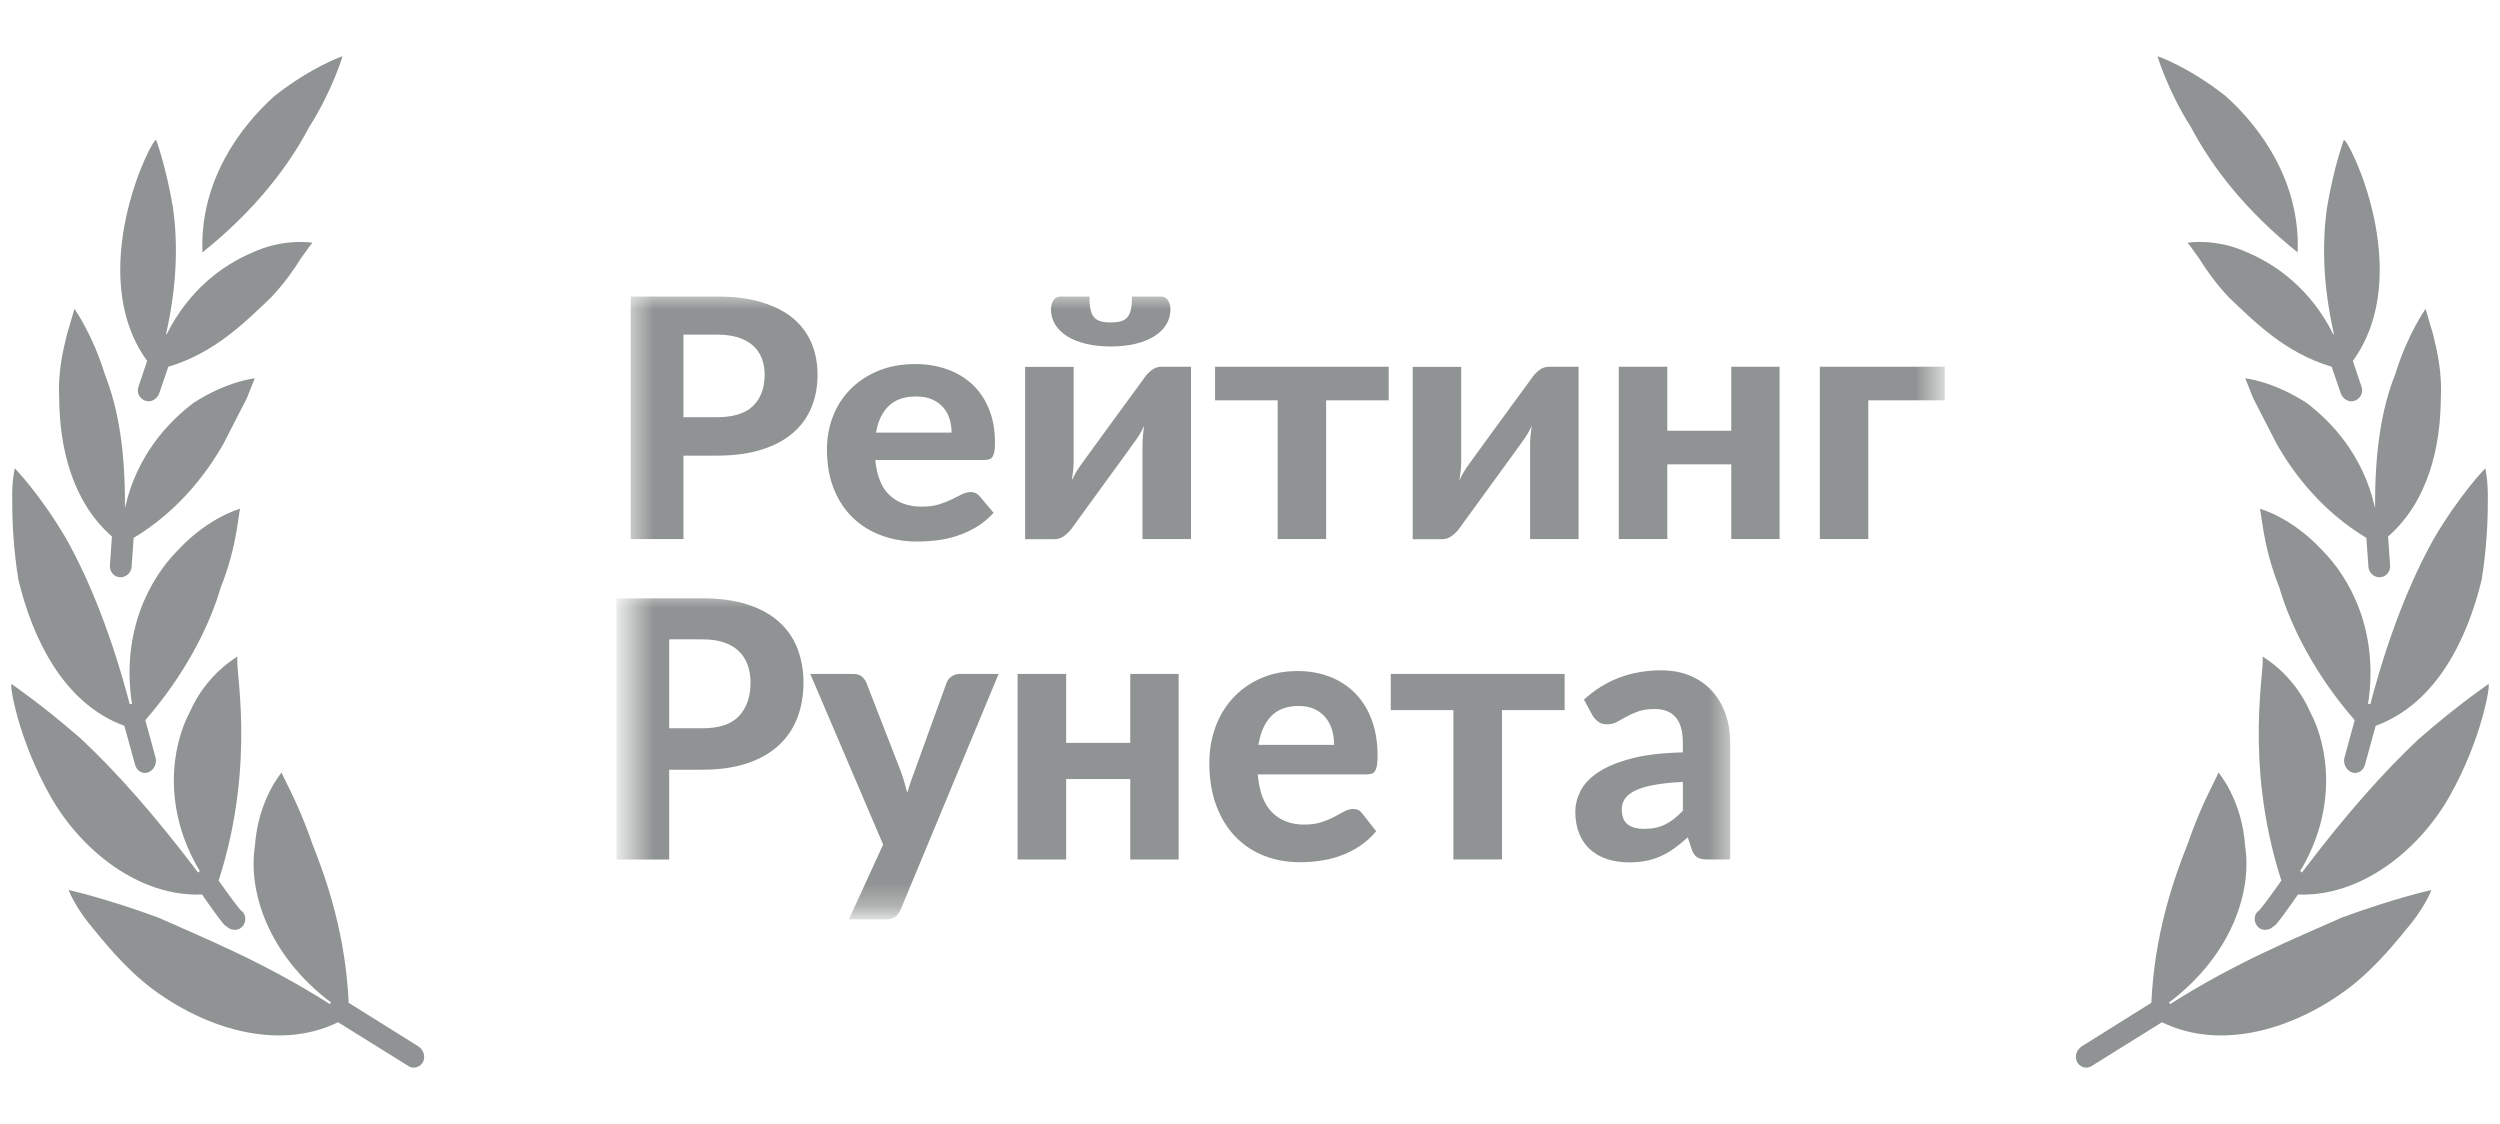 <svg width="109" height="49" viewBox="0 0 109 49" fill="none" xmlns="http://www.w3.org/2000/svg">
<path d="M13.473 5.551C14.495 3.946 14.937 2.45 14.937 2.45C14.937 2.45 13.597 2.898 11.951 4.2C10.446 5.555 8.704 7.916 8.826 11.004C11.077 9.208 12.562 7.286 13.473 5.551Z" fill="#909393"/>
<path d="M4.88 23.391L4.793 24.652C4.777 24.921 4.962 25.159 5.231 25.166C5.49 25.187 5.725 24.969 5.739 24.709L5.827 23.452C7.676 22.343 8.943 20.76 9.742 19.349C10.144 18.567 10.505 17.862 10.764 17.357C10.974 16.82 11.11 16.495 11.11 16.495C11.11 16.495 9.908 16.611 8.43 17.57C7.384 18.363 5.978 19.81 5.457 22.115C5.454 22.115 5.451 22.112 5.447 22.111C5.464 19.734 5.175 17.843 4.577 16.339C4.032 14.563 3.246 13.466 3.246 13.466C3.246 13.466 3.118 13.9 2.916 14.593C2.741 15.299 2.515 16.266 2.582 17.397C2.597 19.445 3.115 21.848 4.88 23.391Z" fill="#909393"/>
<path d="M6.037 16.86C5.941 17.123 6.09 17.395 6.349 17.477C6.593 17.556 6.848 17.398 6.942 17.151L7.34 15.99C9.354 15.389 10.667 14.064 11.807 12.979C12.398 12.359 12.822 11.742 13.104 11.287C13.414 10.843 13.616 10.583 13.616 10.583C13.616 10.583 12.371 10.36 10.938 11.04C9.746 11.557 8.246 12.607 7.267 14.576C7.257 14.573 7.249 14.569 7.239 14.567C7.734 12.391 7.75 10.585 7.548 9.09C7.237 7.244 6.811 6.106 6.811 6.106C6.646 5.945 3.635 11.908 6.416 15.737L6.037 16.86Z" fill="#909393"/>
<path d="M8.809 39.001C9.158 39.506 9.808 40.425 9.858 40.376C10.055 40.578 10.367 40.6 10.551 40.416C10.735 40.23 10.748 39.923 10.564 39.738C10.513 39.774 9.862 38.86 9.533 38.393C11.232 33.118 10.18 28.903 10.366 28.621C10.366 28.621 9.016 29.354 8.278 31.039C7.49 32.51 7.061 35.241 8.714 37.981C8.703 37.989 8.691 37.992 8.681 38.001C8.664 38.013 8.655 38.032 8.64 38.046C6.715 35.501 5.072 33.659 3.539 32.217C1.726 30.638 0.503 29.832 0.504 29.824C0.404 29.785 0.764 32.195 2.221 34.757C3.562 37.098 6.079 39.106 8.809 39.001Z" fill="#909393"/>
<path d="M14.74 44.57L17.808 46.48C18.041 46.635 18.343 46.516 18.451 46.285C18.563 46.027 18.449 45.76 18.23 45.615L15.203 43.722C15.07 40.807 14.28 38.436 13.608 36.768C12.982 34.916 12.234 33.725 12.286 33.671C12.286 33.671 11.249 34.858 11.113 36.899C10.816 38.82 11.654 41.612 14.436 43.712C14.417 43.733 14.395 43.749 14.378 43.774C11.481 41.935 8.907 40.905 6.9 40.006C4.581 39.154 2.992 38.804 2.992 38.804C2.992 38.804 3.207 39.404 3.844 40.221C4.492 41.009 5.363 42.128 6.563 43.056C8.874 44.814 12.092 45.861 14.74 44.57Z" fill="#909393"/>
<path d="M5.423 31.646L5.889 33.344C5.964 33.612 6.219 33.771 6.466 33.673C6.713 33.575 6.851 33.289 6.783 33.031L6.336 31.398C8.039 29.445 9.125 27.33 9.626 25.606C10.385 23.723 10.396 22.202 10.482 22.178C10.482 22.178 9.11 22.536 7.776 23.967C6.537 25.203 5.265 27.535 5.755 30.696C5.721 30.694 5.687 30.687 5.653 30.692C4.842 27.611 3.875 25.262 2.894 23.5C1.742 21.537 0.645 20.418 0.645 20.418C0.645 20.418 0.51 20.952 0.534 21.845C0.529 22.732 0.59 23.972 0.803 25.283C1.412 27.803 2.745 30.666 5.423 31.646Z" fill="#909393"/>
<path d="M95.53 5.551C94.508 3.946 94.066 2.45 94.066 2.45C94.066 2.45 95.406 2.898 97.052 4.2C98.557 5.555 100.3 7.916 100.177 11.004C97.926 9.208 96.441 7.286 95.53 5.551Z" fill="#909393"/>
<path d="M104.121 23.391L104.209 24.652C104.224 24.921 104.039 25.159 103.77 25.166C103.511 25.187 103.276 24.969 103.263 24.709L103.174 23.452C101.326 22.343 100.058 20.76 99.26 19.349C98.858 18.567 98.497 17.862 98.237 17.357C98.028 16.82 97.891 16.495 97.891 16.495C97.891 16.495 99.093 16.611 100.571 17.57C101.617 18.363 103.023 19.81 103.544 22.115C103.548 22.115 103.551 22.112 103.555 22.111C103.538 19.734 103.826 17.843 104.424 16.339C104.97 14.563 105.756 13.466 105.756 13.466C105.756 13.466 105.883 13.9 106.086 14.593C106.26 15.299 106.486 16.266 106.419 17.397C106.404 19.445 105.887 21.848 104.121 23.391Z" fill="#909393"/>
<path d="M102.963 16.86C103.058 17.123 102.909 17.395 102.651 17.477C102.406 17.556 102.151 17.398 102.058 17.151L101.66 15.99C99.645 15.389 98.332 14.064 97.192 12.979C96.601 12.359 96.177 11.742 95.895 11.287C95.586 10.843 95.383 10.583 95.383 10.583C95.383 10.583 96.629 10.36 98.061 11.04C99.253 11.557 100.753 12.607 101.732 14.576C101.743 14.573 101.75 14.569 101.76 14.567C101.266 12.391 101.249 10.585 101.451 9.09C101.762 7.244 102.188 6.106 102.188 6.106C102.353 5.945 105.364 11.908 102.583 15.737L102.963 16.86Z" fill="#909393"/>
<path d="M100.192 39.001C99.841 39.506 99.192 40.425 99.142 40.376C98.945 40.578 98.634 40.6 98.449 40.416C98.266 40.23 98.252 39.923 98.436 39.738C98.487 39.774 99.139 38.86 99.467 38.393C97.769 33.118 98.82 28.903 98.634 28.621C98.634 28.621 99.984 29.354 100.722 31.039C101.509 32.51 101.939 35.241 100.286 37.981C100.297 37.989 100.309 37.992 100.319 38.001C100.337 38.013 100.346 38.032 100.36 38.046C102.285 35.501 103.928 33.659 105.461 32.217C107.274 30.638 108.497 29.832 108.496 29.824C108.596 29.785 108.235 32.195 106.779 34.757C105.438 37.098 102.921 39.106 100.192 39.001Z" fill="#909393"/>
<path d="M94.262 44.57L91.194 46.48C90.961 46.635 90.659 46.516 90.552 46.285C90.439 46.027 90.553 45.76 90.772 45.615L93.799 43.722C93.932 40.807 94.722 38.436 95.394 36.768C96.02 34.916 96.768 33.725 96.716 33.671C96.716 33.671 97.753 34.858 97.889 36.899C98.187 38.82 97.348 41.612 94.566 43.712C94.585 43.733 94.607 43.749 94.624 43.774C97.521 41.935 100.094 40.905 102.102 40.006C104.421 39.154 106.01 38.804 106.01 38.804C106.01 38.804 105.795 39.404 105.158 40.221C104.51 41.009 103.639 42.128 102.439 43.056C100.128 44.814 96.91 45.861 94.262 44.57Z" fill="#909393"/>
<path d="M103.578 31.646L103.113 33.344C103.037 33.612 102.782 33.771 102.536 33.673C102.289 33.575 102.151 33.289 102.219 33.031L102.665 31.398C100.962 29.445 99.877 27.33 99.376 25.606C98.617 23.723 98.605 22.202 98.519 22.178C98.519 22.178 99.892 22.536 101.226 23.967C102.465 25.203 103.737 27.535 103.247 30.696C103.281 30.694 103.315 30.687 103.349 30.692C104.16 27.611 105.127 25.262 106.108 23.5C107.26 21.537 108.357 20.418 108.357 20.418C108.357 20.418 108.491 20.952 108.468 21.845C108.473 22.732 108.412 23.972 108.199 25.283C107.589 27.803 106.257 30.666 103.578 31.646Z" fill="#909393"/>
<mask id="mask0_9549_13773" style="mask-type:luminance" maskUnits="userSpaceOnUse" x="27" y="12" width="58" height="14">
<path d="M84.5 12.7H27.5V25.7H84.5V12.7Z" fill="white"/>
</mask>
<g mask="url(#mask0_9549_13773)">
<path d="M31.255 12.928C32.017 12.928 32.673 13.013 33.228 13.184C33.783 13.354 34.238 13.59 34.596 13.894C34.954 14.198 35.217 14.559 35.389 14.976C35.561 15.394 35.645 15.848 35.645 16.339C35.645 16.859 35.556 17.335 35.377 17.767C35.199 18.2 34.928 18.572 34.565 18.882C34.203 19.193 33.745 19.435 33.194 19.607C32.642 19.779 31.996 19.866 31.255 19.866H29.799V23.503H27.5V12.928H31.255ZM31.255 18.19C31.976 18.19 32.503 18.025 32.838 17.695C33.172 17.364 33.339 16.912 33.339 16.339C33.339 16.077 33.297 15.838 33.213 15.621C33.128 15.405 33.001 15.22 32.83 15.067C32.659 14.914 32.443 14.796 32.182 14.713C31.921 14.631 31.613 14.589 31.255 14.589H29.799V18.189L31.255 18.19Z" fill="#909393"/>
<path d="M38.163 20.055C38.23 20.76 38.44 21.275 38.796 21.6C39.151 21.926 39.615 22.089 40.187 22.089C40.478 22.089 40.73 22.056 40.941 21.991C41.153 21.925 41.34 21.852 41.501 21.772C41.661 21.692 41.807 21.619 41.937 21.553C42.068 21.488 42.196 21.455 42.324 21.455C42.487 21.455 42.615 21.514 42.707 21.63L43.32 22.359C43.095 22.607 42.847 22.812 42.576 22.975C42.305 23.138 42.024 23.266 41.734 23.361C41.442 23.456 41.148 23.522 40.852 23.557C40.556 23.594 40.27 23.612 39.994 23.612C39.442 23.612 38.927 23.526 38.45 23.353C37.972 23.182 37.556 22.926 37.201 22.589C36.846 22.251 36.565 21.832 36.361 21.331C36.157 20.831 36.055 20.25 36.055 19.589C36.055 19.079 36.143 18.598 36.32 18.146C36.496 17.695 36.75 17.301 37.083 16.966C37.415 16.631 37.818 16.365 38.293 16.168C38.768 15.972 39.304 15.873 39.902 15.873C40.408 15.873 40.874 15.95 41.3 16.103C41.727 16.256 42.095 16.478 42.404 16.77C42.713 17.062 42.953 17.419 43.124 17.844C43.295 18.27 43.381 18.754 43.381 19.299C43.381 19.449 43.373 19.573 43.358 19.67C43.342 19.767 43.316 19.845 43.281 19.904C43.245 19.962 43.197 20.002 43.136 20.024C43.074 20.046 42.995 20.056 42.898 20.056L38.163 20.055ZM41.489 18.86C41.489 18.651 41.46 18.453 41.401 18.263C41.343 18.074 41.249 17.906 41.122 17.76C40.994 17.614 40.833 17.499 40.639 17.414C40.445 17.329 40.212 17.286 39.941 17.286C39.435 17.286 39.04 17.422 38.754 17.695C38.468 17.967 38.281 18.355 38.194 18.86H41.489Z" fill="#909393"/>
<path d="M51.928 15.989V23.502H49.813V19.37C49.813 19.258 49.819 19.131 49.833 18.987C49.846 18.844 49.864 18.702 49.889 18.561C49.772 18.804 49.652 19.011 49.529 19.181C49.519 19.19 49.473 19.253 49.391 19.37C49.31 19.487 49.202 19.636 49.069 19.818C48.937 20 48.786 20.205 48.621 20.434C48.455 20.663 48.285 20.896 48.111 21.134C47.708 21.688 47.251 22.317 46.74 23.021C46.699 23.08 46.652 23.137 46.599 23.193C46.545 23.249 46.486 23.301 46.422 23.349C46.358 23.398 46.291 23.437 46.219 23.466C46.147 23.495 46.072 23.509 45.99 23.509H44.695V15.996H46.81V20.128C46.81 20.245 46.803 20.376 46.787 20.522C46.772 20.668 46.751 20.811 46.726 20.952C46.787 20.825 46.848 20.709 46.91 20.602C46.971 20.495 47.032 20.4 47.094 20.317C47.099 20.308 47.144 20.244 47.228 20.128C47.313 20.011 47.42 19.862 47.554 19.68C47.687 19.497 47.836 19.293 48.002 19.064C48.168 18.836 48.337 18.603 48.512 18.364C48.915 17.811 49.375 17.181 49.891 16.477C49.968 16.36 50.071 16.25 50.201 16.145C50.332 16.041 50.478 15.989 50.642 15.989L51.928 15.989ZM48.426 14.058C48.61 14.058 48.762 14.04 48.883 14.003C49.003 13.966 49.097 13.905 49.166 13.818C49.235 13.73 49.283 13.615 49.312 13.472C49.34 13.328 49.354 13.148 49.354 12.928H50.603C50.751 12.928 50.86 12.987 50.929 13.103C50.998 13.22 51.032 13.344 51.032 13.475C51.032 13.727 50.97 13.955 50.844 14.156C50.719 14.358 50.541 14.53 50.312 14.67C50.082 14.811 49.807 14.919 49.488 14.994C49.169 15.069 48.815 15.107 48.427 15.107C48.038 15.107 47.685 15.069 47.366 14.994C47.047 14.919 46.771 14.811 46.542 14.67C46.313 14.529 46.134 14.358 46.01 14.156C45.885 13.955 45.822 13.727 45.822 13.475C45.822 13.343 45.856 13.22 45.925 13.103C45.994 12.987 46.103 12.928 46.251 12.928H47.5C47.5 13.147 47.514 13.328 47.543 13.472C47.571 13.615 47.619 13.73 47.688 13.818C47.757 13.905 47.852 13.967 47.972 14.003C48.091 14.04 48.242 14.058 48.426 14.058Z" fill="#909393"/>
<path d="M60.547 17.454H57.82V23.502H55.705V17.454H52.977V15.989H60.547V17.454Z" fill="#909393"/>
<path d="M68.826 15.989V23.502H66.712V19.37C66.712 19.258 66.718 19.131 66.731 18.987C66.744 18.844 66.763 18.702 66.789 18.561C66.671 18.804 66.551 19.011 66.428 19.181C66.418 19.19 66.372 19.253 66.29 19.37C66.209 19.487 66.101 19.636 65.969 19.818C65.836 20 65.686 20.205 65.52 20.434C65.354 20.662 65.184 20.896 65.011 21.134C64.607 21.688 64.15 22.317 63.639 23.021C63.598 23.08 63.551 23.136 63.497 23.192C63.444 23.249 63.385 23.301 63.321 23.349C63.258 23.398 63.19 23.436 63.118 23.466C63.047 23.495 62.97 23.509 62.888 23.509H61.594V15.996H63.709V20.128C63.709 20.245 63.701 20.376 63.686 20.522C63.67 20.668 63.65 20.811 63.624 20.952C63.686 20.825 63.746 20.709 63.808 20.602C63.869 20.495 63.931 20.4 63.992 20.317C63.997 20.308 64.042 20.244 64.127 20.128C64.21 20.011 64.319 19.862 64.452 19.68C64.585 19.497 64.734 19.292 64.9 19.064C65.067 18.835 65.236 18.603 65.41 18.364C65.814 17.811 66.273 17.181 66.79 16.477C66.866 16.36 66.97 16.25 67.1 16.145C67.23 16.041 67.376 15.989 67.54 15.989L68.826 15.989Z" fill="#909393"/>
<path d="M77.59 15.989V23.502H75.483V20.245H72.694V23.502H70.578V15.989H72.694V18.78H75.483V15.989H77.59Z" fill="#909393"/>
<path d="M84.791 17.454H81.458V23.502H79.344V15.989H84.791L84.791 17.454Z" fill="#909393"/>
</g>
<mask id="mask1_9549_13773" style="mask-type:luminance" maskUnits="userSpaceOnUse" x="27" y="25" width="49" height="15">
<path d="M75.5 25.7H27.5V39.7H75.5V25.7Z" fill="white"/>
</mask>
<g mask="url(#mask1_9549_13773)">
<path d="M30.635 26.087C31.397 26.087 32.056 26.178 32.61 26.362C33.166 26.545 33.623 26.8 33.98 27.127C34.339 27.454 34.604 27.843 34.775 28.293C34.946 28.742 35.032 29.232 35.032 29.76C35.032 30.32 34.942 30.833 34.764 31.298C34.584 31.764 34.314 32.164 33.95 32.499C33.587 32.834 33.129 33.094 32.577 33.279C32.023 33.465 31.376 33.559 30.635 33.559H29.177V37.475H26.875V26.087H30.635ZM30.635 31.753C31.356 31.753 31.884 31.576 32.22 31.22C32.554 30.864 32.723 30.377 32.723 29.76C32.723 29.477 32.681 29.22 32.596 28.987C32.512 28.754 32.384 28.555 32.212 28.39C32.04 28.225 31.825 28.098 31.564 28.009C31.302 27.92 30.994 27.876 30.636 27.876H29.177V31.753L30.635 31.753Z" fill="#909393"/>
<path d="M43.54 29.383L39.273 39.647C39.206 39.795 39.126 39.904 39.031 39.977C38.936 40.051 38.786 40.087 38.583 40.087H37.009L38.505 36.823L35.328 29.383H37.186C37.355 29.383 37.485 29.422 37.577 29.5C37.669 29.579 37.736 29.671 37.777 29.775L39.28 33.644C39.337 33.796 39.386 33.949 39.43 34.103C39.474 34.257 39.515 34.41 39.556 34.562C39.649 34.253 39.753 33.944 39.871 33.636L41.268 29.775C41.308 29.66 41.383 29.565 41.489 29.492C41.598 29.419 41.716 29.383 41.843 29.383H43.539L43.54 29.383Z" fill="#909393"/>
<path d="M51.389 29.383V37.474H49.279V33.966H46.485V37.474H44.367V29.383H46.485V32.389H49.279V29.383H51.389Z" fill="#909393"/>
<path d="M54.837 33.762C54.903 34.521 55.114 35.075 55.469 35.426C55.825 35.776 56.289 35.952 56.863 35.952C57.154 35.952 57.407 35.917 57.619 35.846C57.831 35.776 58.018 35.697 58.179 35.611C58.34 35.524 58.486 35.446 58.616 35.375C58.746 35.304 58.876 35.27 59.004 35.27C59.167 35.27 59.295 35.333 59.388 35.458L60.002 36.243C59.777 36.51 59.528 36.731 59.257 36.906C58.986 37.082 58.704 37.22 58.413 37.322C58.121 37.424 57.827 37.495 57.53 37.533C57.233 37.573 56.947 37.593 56.671 37.593C56.118 37.593 55.603 37.5 55.124 37.314C54.646 37.129 54.229 36.854 53.874 36.491C53.519 36.127 53.239 35.675 53.034 35.136C52.83 34.597 52.727 33.972 52.727 33.26C52.727 32.711 52.815 32.193 52.991 31.706C53.168 31.22 53.423 30.796 53.755 30.435C54.087 30.074 54.491 29.788 54.967 29.576C55.443 29.364 55.98 29.258 56.578 29.258C57.085 29.258 57.552 29.341 57.979 29.506C58.406 29.671 58.774 29.91 59.084 30.224C59.393 30.538 59.634 30.923 59.805 31.381C59.976 31.839 60.062 32.361 60.062 32.947C60.062 33.109 60.055 33.243 60.039 33.347C60.024 33.452 59.998 33.536 59.963 33.599C59.926 33.661 59.879 33.705 59.817 33.728C59.756 33.752 59.677 33.764 59.579 33.764H54.837L54.837 33.762ZM58.167 32.475C58.167 32.25 58.137 32.036 58.079 31.832C58.02 31.628 57.926 31.447 57.798 31.29C57.67 31.133 57.51 31.009 57.316 30.917C57.121 30.826 56.888 30.78 56.617 30.78C56.111 30.78 55.714 30.927 55.428 31.22C55.141 31.513 54.955 31.931 54.868 32.475H58.167Z" fill="#909393"/>
<path d="M68.219 30.961H65.486V37.474H63.368V30.961H60.637V29.383H68.218L68.219 30.961Z" fill="#909393"/>
<path d="M69.061 30.505C69.525 30.077 70.04 29.756 70.602 29.544C71.166 29.332 71.775 29.227 72.429 29.227C72.899 29.227 73.32 29.305 73.692 29.462C74.062 29.619 74.377 29.837 74.635 30.117C74.894 30.397 75.092 30.73 75.23 31.118C75.368 31.505 75.437 31.929 75.437 32.389V37.474H74.47C74.271 37.474 74.119 37.446 74.014 37.389C73.909 37.33 73.823 37.21 73.756 37.027L73.587 36.509C73.388 36.687 73.194 36.844 73.007 36.98C72.822 37.115 72.628 37.23 72.428 37.321C72.228 37.413 72.015 37.482 71.787 37.528C71.559 37.575 71.305 37.599 71.024 37.599C70.676 37.599 70.359 37.552 70.073 37.458C69.786 37.364 69.539 37.224 69.332 37.038C69.125 36.852 68.965 36.621 68.853 36.343C68.74 36.066 68.684 35.747 68.684 35.386C68.684 35.088 68.758 34.789 68.907 34.491C69.055 34.193 69.309 33.922 69.67 33.679C70.03 33.436 70.511 33.234 71.113 33.075C71.713 32.915 72.466 32.826 73.372 32.804V32.389C73.372 31.881 73.267 31.509 73.057 31.27C72.847 31.032 72.546 30.913 72.151 30.913C71.86 30.913 71.617 30.948 71.423 31.019C71.228 31.09 71.058 31.166 70.912 31.247C70.766 31.328 70.629 31.404 70.502 31.474C70.374 31.545 70.225 31.58 70.057 31.58C69.908 31.58 69.784 31.543 69.685 31.466C69.585 31.391 69.501 31.301 69.435 31.196L69.061 30.505ZM73.373 34.092C72.856 34.118 72.426 34.163 72.084 34.229C71.74 34.294 71.468 34.379 71.266 34.484C71.063 34.589 70.92 34.708 70.836 34.841C70.751 34.974 70.71 35.12 70.71 35.276C70.71 35.591 70.795 35.813 70.966 35.943C71.138 36.074 71.377 36.139 71.684 36.139C72.036 36.139 72.342 36.075 72.601 35.947C72.859 35.819 73.117 35.619 73.373 35.347V34.092Z" fill="#909393"/>
</g>
</svg>
